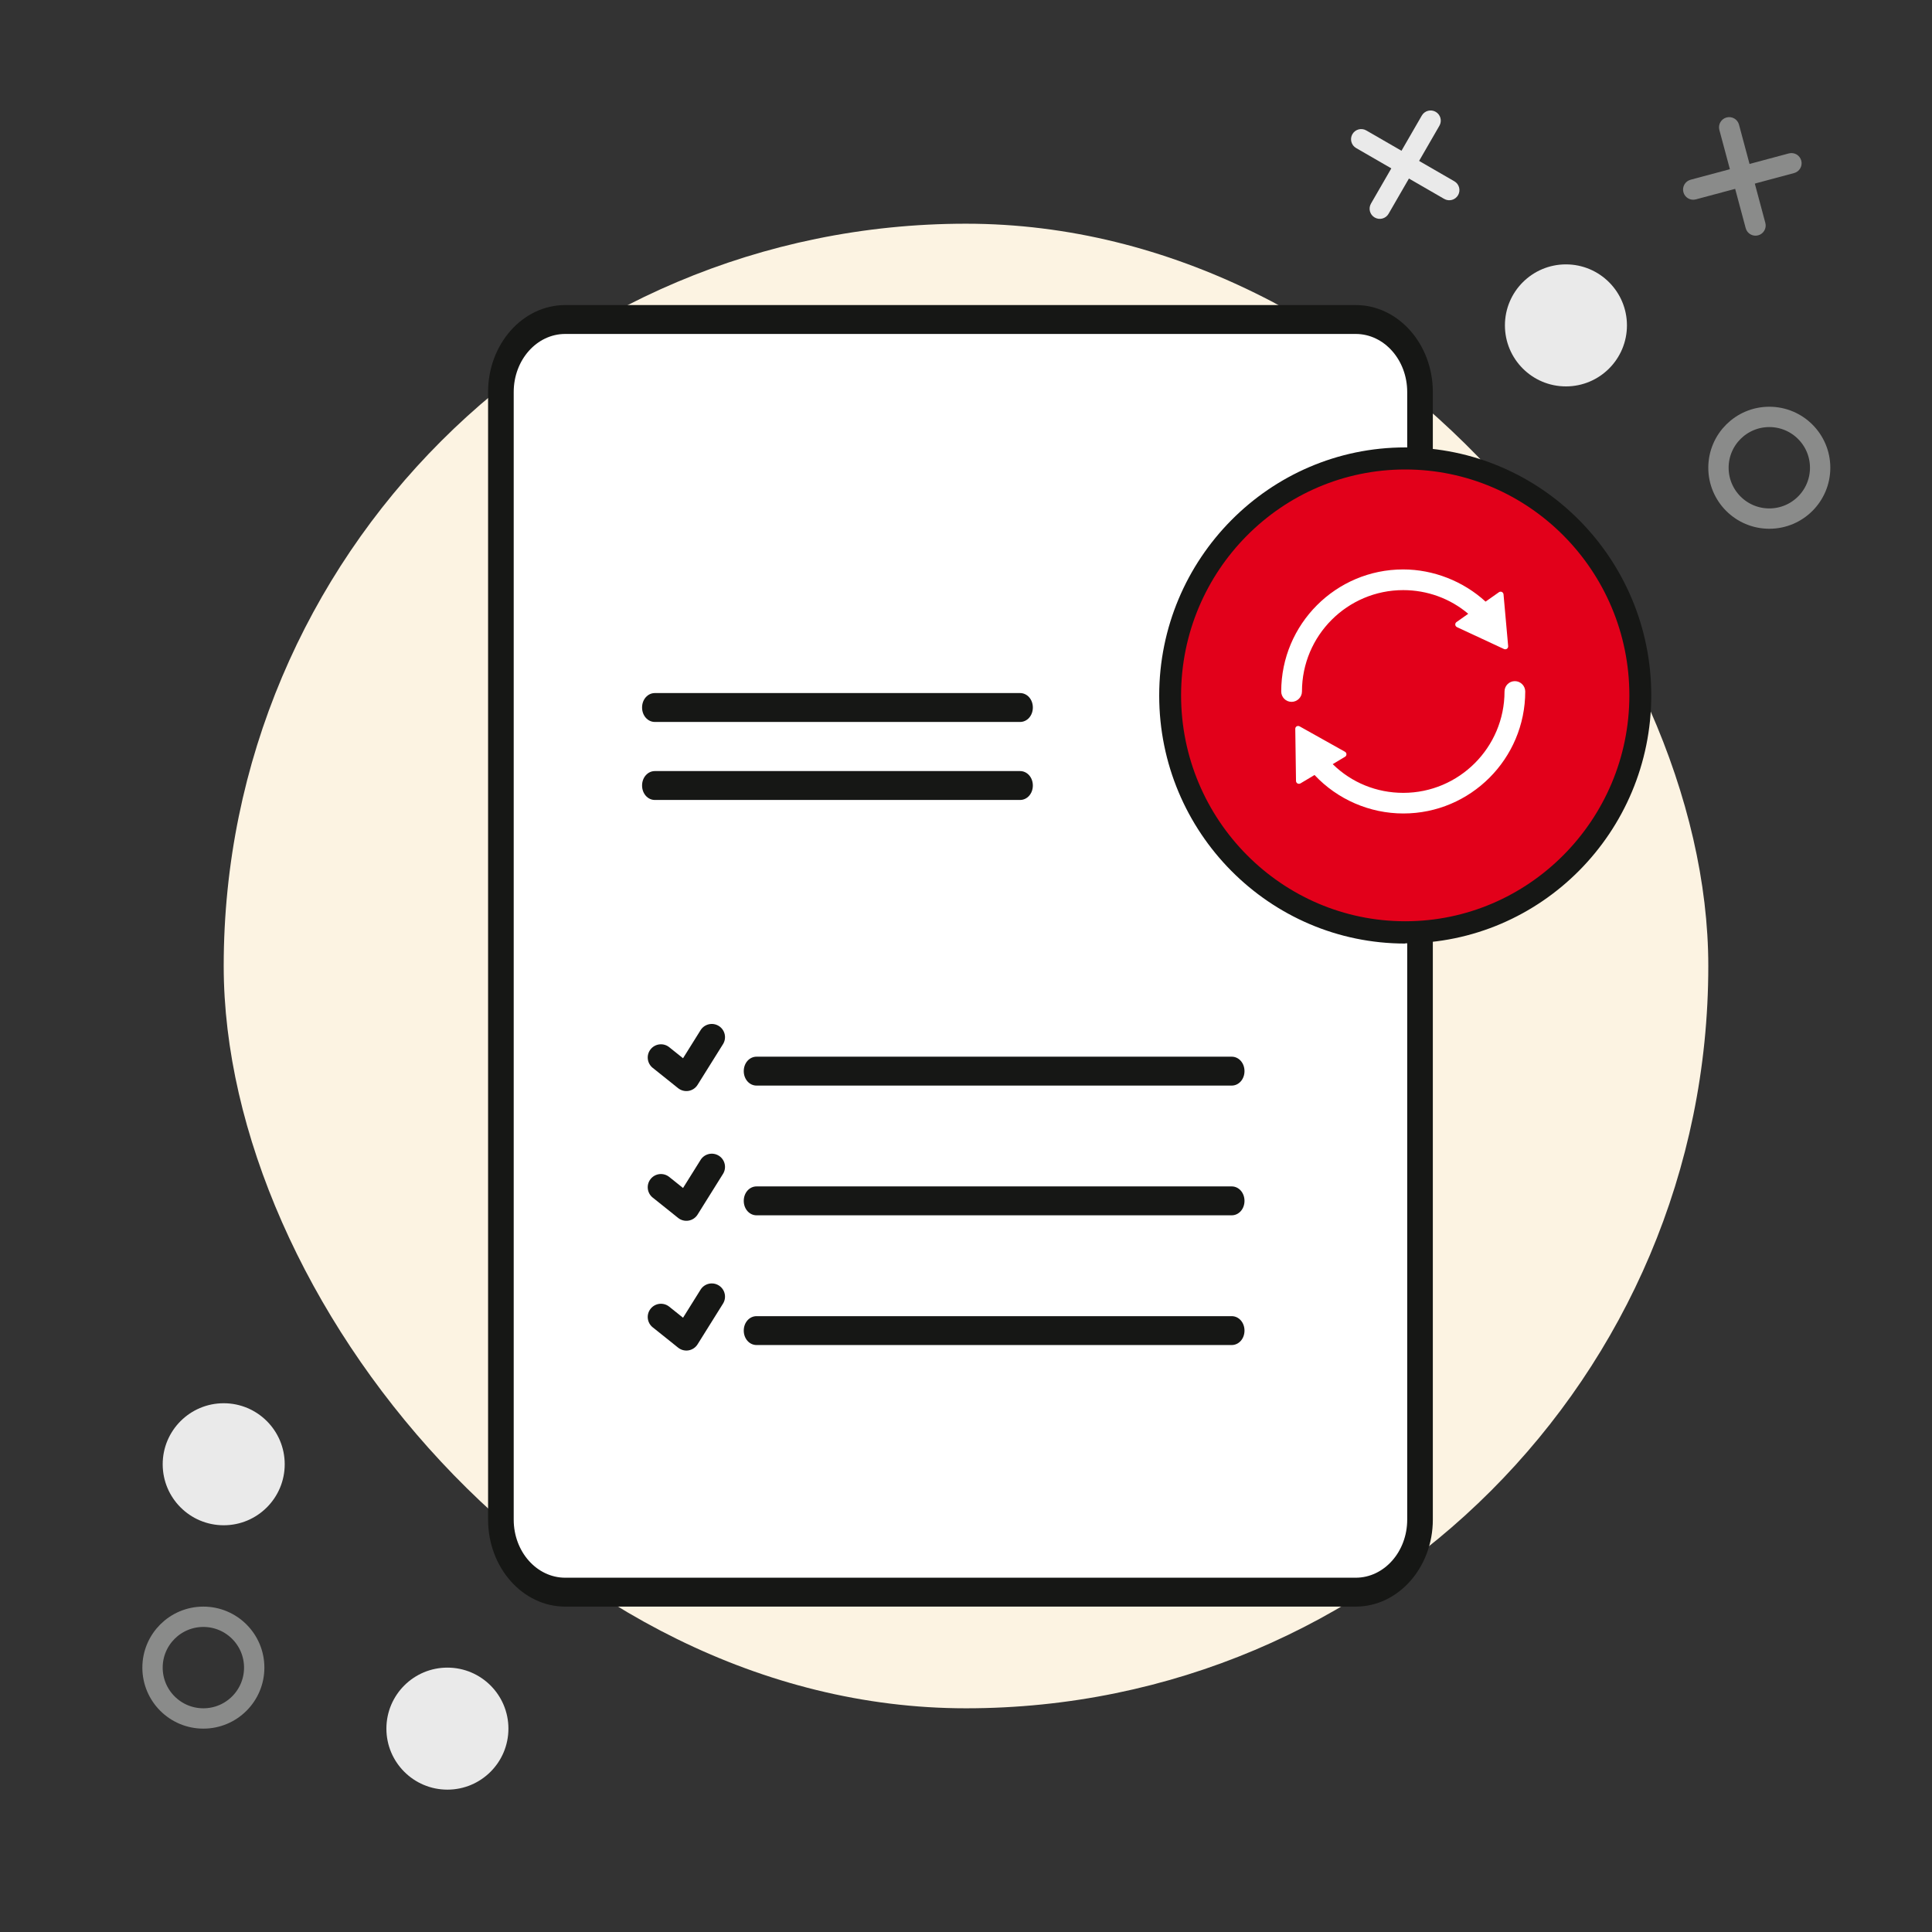 <?xml version="1.0" encoding="UTF-8"?><svg width="95" height="95" viewBox="0 0 95 95" fill="none" xmlns="http://www.w3.org/2000/svg">
<rect x="0" y="0" width="95" height="95" fill="#333333" stroke="none"/>
<rect x="11" y="11" width="73" height="73" rx="36.5" fill="#FCF3E2"/>
<path d="M66.676 15.71H27.793C26.047 15.71 24.631 17.307 24.631 19.276V74.724C24.631 76.693 26.047 78.29 27.793 78.29H66.676C68.423 78.29 69.839 76.693 69.839 74.724V19.276C69.839 17.307 68.423 15.71 66.676 15.71Z" fill="white"/>
<path d="M66.675 79H27.793C25.701 79 24 77.082 24 74.724V19.276C24 16.918 25.701 15 27.793 15H66.663C68.754 15 70.455 16.918 70.455 19.276V74.724C70.455 77.082 68.754 79 66.663 79H66.675ZM27.793 16.421C26.394 16.421 25.26 17.699 25.26 19.276V74.724C25.26 76.301 26.394 77.579 27.793 77.579H66.663C68.061 77.579 69.195 76.301 69.195 74.724V19.276C69.195 17.699 68.061 16.421 66.663 16.421H27.793Z" fill="#161715"/>
<path d="M50.144 35.5H32.202C31.849 35.5 31.572 35.187 31.572 34.789C31.572 34.392 31.849 34.079 32.202 34.079H50.157C50.51 34.079 50.787 34.392 50.787 34.789C50.787 35.187 50.51 35.5 50.157 35.5H50.144Z" fill="#161715"/>
<path d="M50.144 39.336H32.202C31.849 39.336 31.572 39.023 31.572 38.625C31.572 38.228 31.849 37.915 32.202 37.915H50.157C50.51 37.915 50.787 38.228 50.787 38.625C50.787 39.023 50.51 39.336 50.157 39.336H50.144Z" fill="#161715"/>
<path fill-rule="evenodd" clip-rule="evenodd" d="M35.345 50.449C35.649 50.639 35.742 51.04 35.551 51.344L34.301 53.344C34.203 53.502 34.042 53.61 33.859 53.641C33.676 53.672 33.489 53.623 33.344 53.508L32.094 52.508C31.814 52.283 31.768 51.874 31.993 51.594C32.217 51.314 32.626 51.268 32.906 51.492L33.586 52.036L34.449 50.655C34.639 50.351 35.04 50.258 35.345 50.449Z" fill="#161715"/>
<path d="M60.564 53.38H37.202C36.849 53.38 36.572 53.067 36.572 52.669C36.572 52.272 36.849 51.959 37.202 51.959H60.564C60.917 51.959 61.194 52.272 61.194 52.669C61.194 53.067 60.917 53.38 60.564 53.38Z" fill="#161715"/>
<path fill-rule="evenodd" clip-rule="evenodd" d="M35.345 56.828C35.649 57.018 35.742 57.419 35.551 57.724L34.301 59.724C34.203 59.881 34.042 59.989 33.859 60.02C33.676 60.051 33.489 60.003 33.344 59.887L32.094 58.887C31.814 58.663 31.768 58.254 31.993 57.973C32.217 57.693 32.626 57.648 32.906 57.872L33.586 58.416L34.449 57.035C34.639 56.73 35.04 56.638 35.345 56.828Z" fill="#161715"/>
<path d="M60.564 59.759H37.202C36.849 59.759 36.572 59.447 36.572 59.049C36.572 58.651 36.849 58.338 37.202 58.338H60.564C60.917 58.338 61.194 58.651 61.194 59.049C61.194 59.447 60.917 59.759 60.564 59.759Z" fill="#161715"/>
<path fill-rule="evenodd" clip-rule="evenodd" d="M35.345 63.208C35.649 63.398 35.742 63.799 35.551 64.103L34.301 66.103C34.203 66.26 34.042 66.368 33.859 66.4C33.676 66.431 33.489 66.382 33.344 66.266L32.094 65.266C31.814 65.042 31.768 64.633 31.993 64.353C32.217 64.072 32.626 64.027 32.906 64.251L33.586 64.795L34.449 63.414C34.639 63.11 35.04 63.017 35.345 63.208Z" fill="#161715"/>
<path d="M60.564 66.138H37.202C36.849 66.138 36.572 65.826 36.572 65.428C36.572 65.03 36.849 64.718 37.202 64.718H60.564C60.917 64.718 61.194 65.03 61.194 65.428C61.194 65.826 60.917 66.138 60.564 66.138Z" fill="#161715"/>
<path d="M69.099 45.843C75.483 45.843 80.658 40.627 80.658 34.193C80.658 27.758 75.483 22.543 69.099 22.543C62.715 22.543 57.539 27.758 57.539 34.193C57.539 40.627 62.715 45.843 69.099 45.843Z" fill="#E2001A"/>
<g clip-path="url(#clip0_820_6295)">
<path d="M64.02 34.002C64.02 31.251 66.255 29.017 68.998 29.017C70.176 29.017 71.306 29.428 72.196 30.181L71.619 30.588C71.578 30.617 71.554 30.665 71.558 30.718C71.562 30.767 71.594 30.812 71.639 30.836L73.955 31.914C74 31.935 74.057 31.931 74.098 31.902C74.138 31.873 74.163 31.825 74.159 31.772L73.931 29.224C73.927 29.176 73.895 29.131 73.85 29.107C73.805 29.086 73.748 29.09 73.707 29.119L73.049 29.583C71.952 28.578 70.481 28 68.994 28C65.686 28 63 30.694 63 34.002C63 34.283 63.227 34.511 63.508 34.511C63.788 34.511 64.02 34.283 64.02 34.002H64.02V34.002Z" fill="white"/>
<path d="M74.488 33.493C74.207 33.493 73.98 33.721 73.98 34.002C73.98 36.753 71.745 38.986 69.002 38.986C67.69 38.986 66.462 38.486 65.532 37.575L66.137 37.212C66.182 37.188 66.207 37.139 66.207 37.086C66.207 37.038 66.178 36.989 66.133 36.964L63.902 35.715C63.858 35.691 63.805 35.691 63.76 35.715C63.715 35.74 63.691 35.788 63.691 35.841L63.727 38.401C63.727 38.45 63.756 38.498 63.8 38.523C63.845 38.547 63.898 38.547 63.943 38.523L64.638 38.108C65.767 39.312 67.352 40 69.006 40C72.314 40 74.999 37.306 74.999 33.998C74.995 33.721 74.768 33.493 74.488 33.493V33.493Z" fill="white"/>
</g>
<path d="M69.098 46.396C62.425 46.396 57 40.929 57 34.203C57 27.478 62.425 22 69.098 22C75.771 22 81.196 27.467 81.196 34.192C81.196 40.918 75.771 46.385 69.098 46.385V46.396ZM69.098 23.085C63.017 23.085 58.076 28.075 58.076 34.192C58.076 40.31 63.027 45.3 69.098 45.3C75.168 45.3 80.119 40.31 80.119 34.192C80.119 28.075 75.179 23.085 69.098 23.085Z" fill="#161715"/>
<circle cx="77" cy="16" r="3" fill="#EAEAEA"/>
<circle cx="11" cy="72" r="3" fill="#EAEAEA"/>
<circle cx="22" cy="85" r="3" fill="#EAEAEA"/>
<circle cx="10" cy="82" r="2.5" stroke="#8A8B8A"/>
<circle cx="87" cy="23" r="2.5" stroke="#8A8B8A"/>
<path d="M84.898 5.776C85.165 5.705 85.439 5.863 85.51 6.13L86.805 10.96C86.876 11.226 86.718 11.501 86.451 11.572C86.184 11.643 85.91 11.485 85.839 11.218L84.544 6.389C84.473 6.122 84.631 5.848 84.898 5.776Z" fill="#8A8B8A"/>
<path d="M82.776 9.451C82.704 9.184 82.863 8.91 83.129 8.838L87.959 7.544C88.226 7.473 88.5 7.631 88.572 7.898C88.643 8.165 88.485 8.439 88.218 8.51L83.388 9.804C83.122 9.876 82.847 9.717 82.776 9.451Z" fill="#8A8B8A"/>
<path d="M70.596 5.499C70.835 5.637 70.917 5.943 70.779 6.182L68.279 10.512C68.141 10.752 67.835 10.833 67.596 10.695C67.357 10.557 67.275 10.252 67.413 10.012L69.913 5.682C70.051 5.443 70.357 5.361 70.596 5.499Z" fill="#EAEAEA"/>
<path d="M66.5 6.597C66.638 6.358 66.944 6.276 67.183 6.414L71.513 8.914C71.752 9.052 71.834 9.358 71.696 9.597C71.558 9.836 71.252 9.918 71.013 9.78L66.683 7.28C66.444 7.142 66.362 6.836 66.5 6.597Z" fill="#EAEAEA"/>
<defs>
<clipPath id="clip0_820_6295">
<rect width="12" height="12" fill="white" transform="translate(63 28)"/>
</clipPath>
</defs>
</svg>
